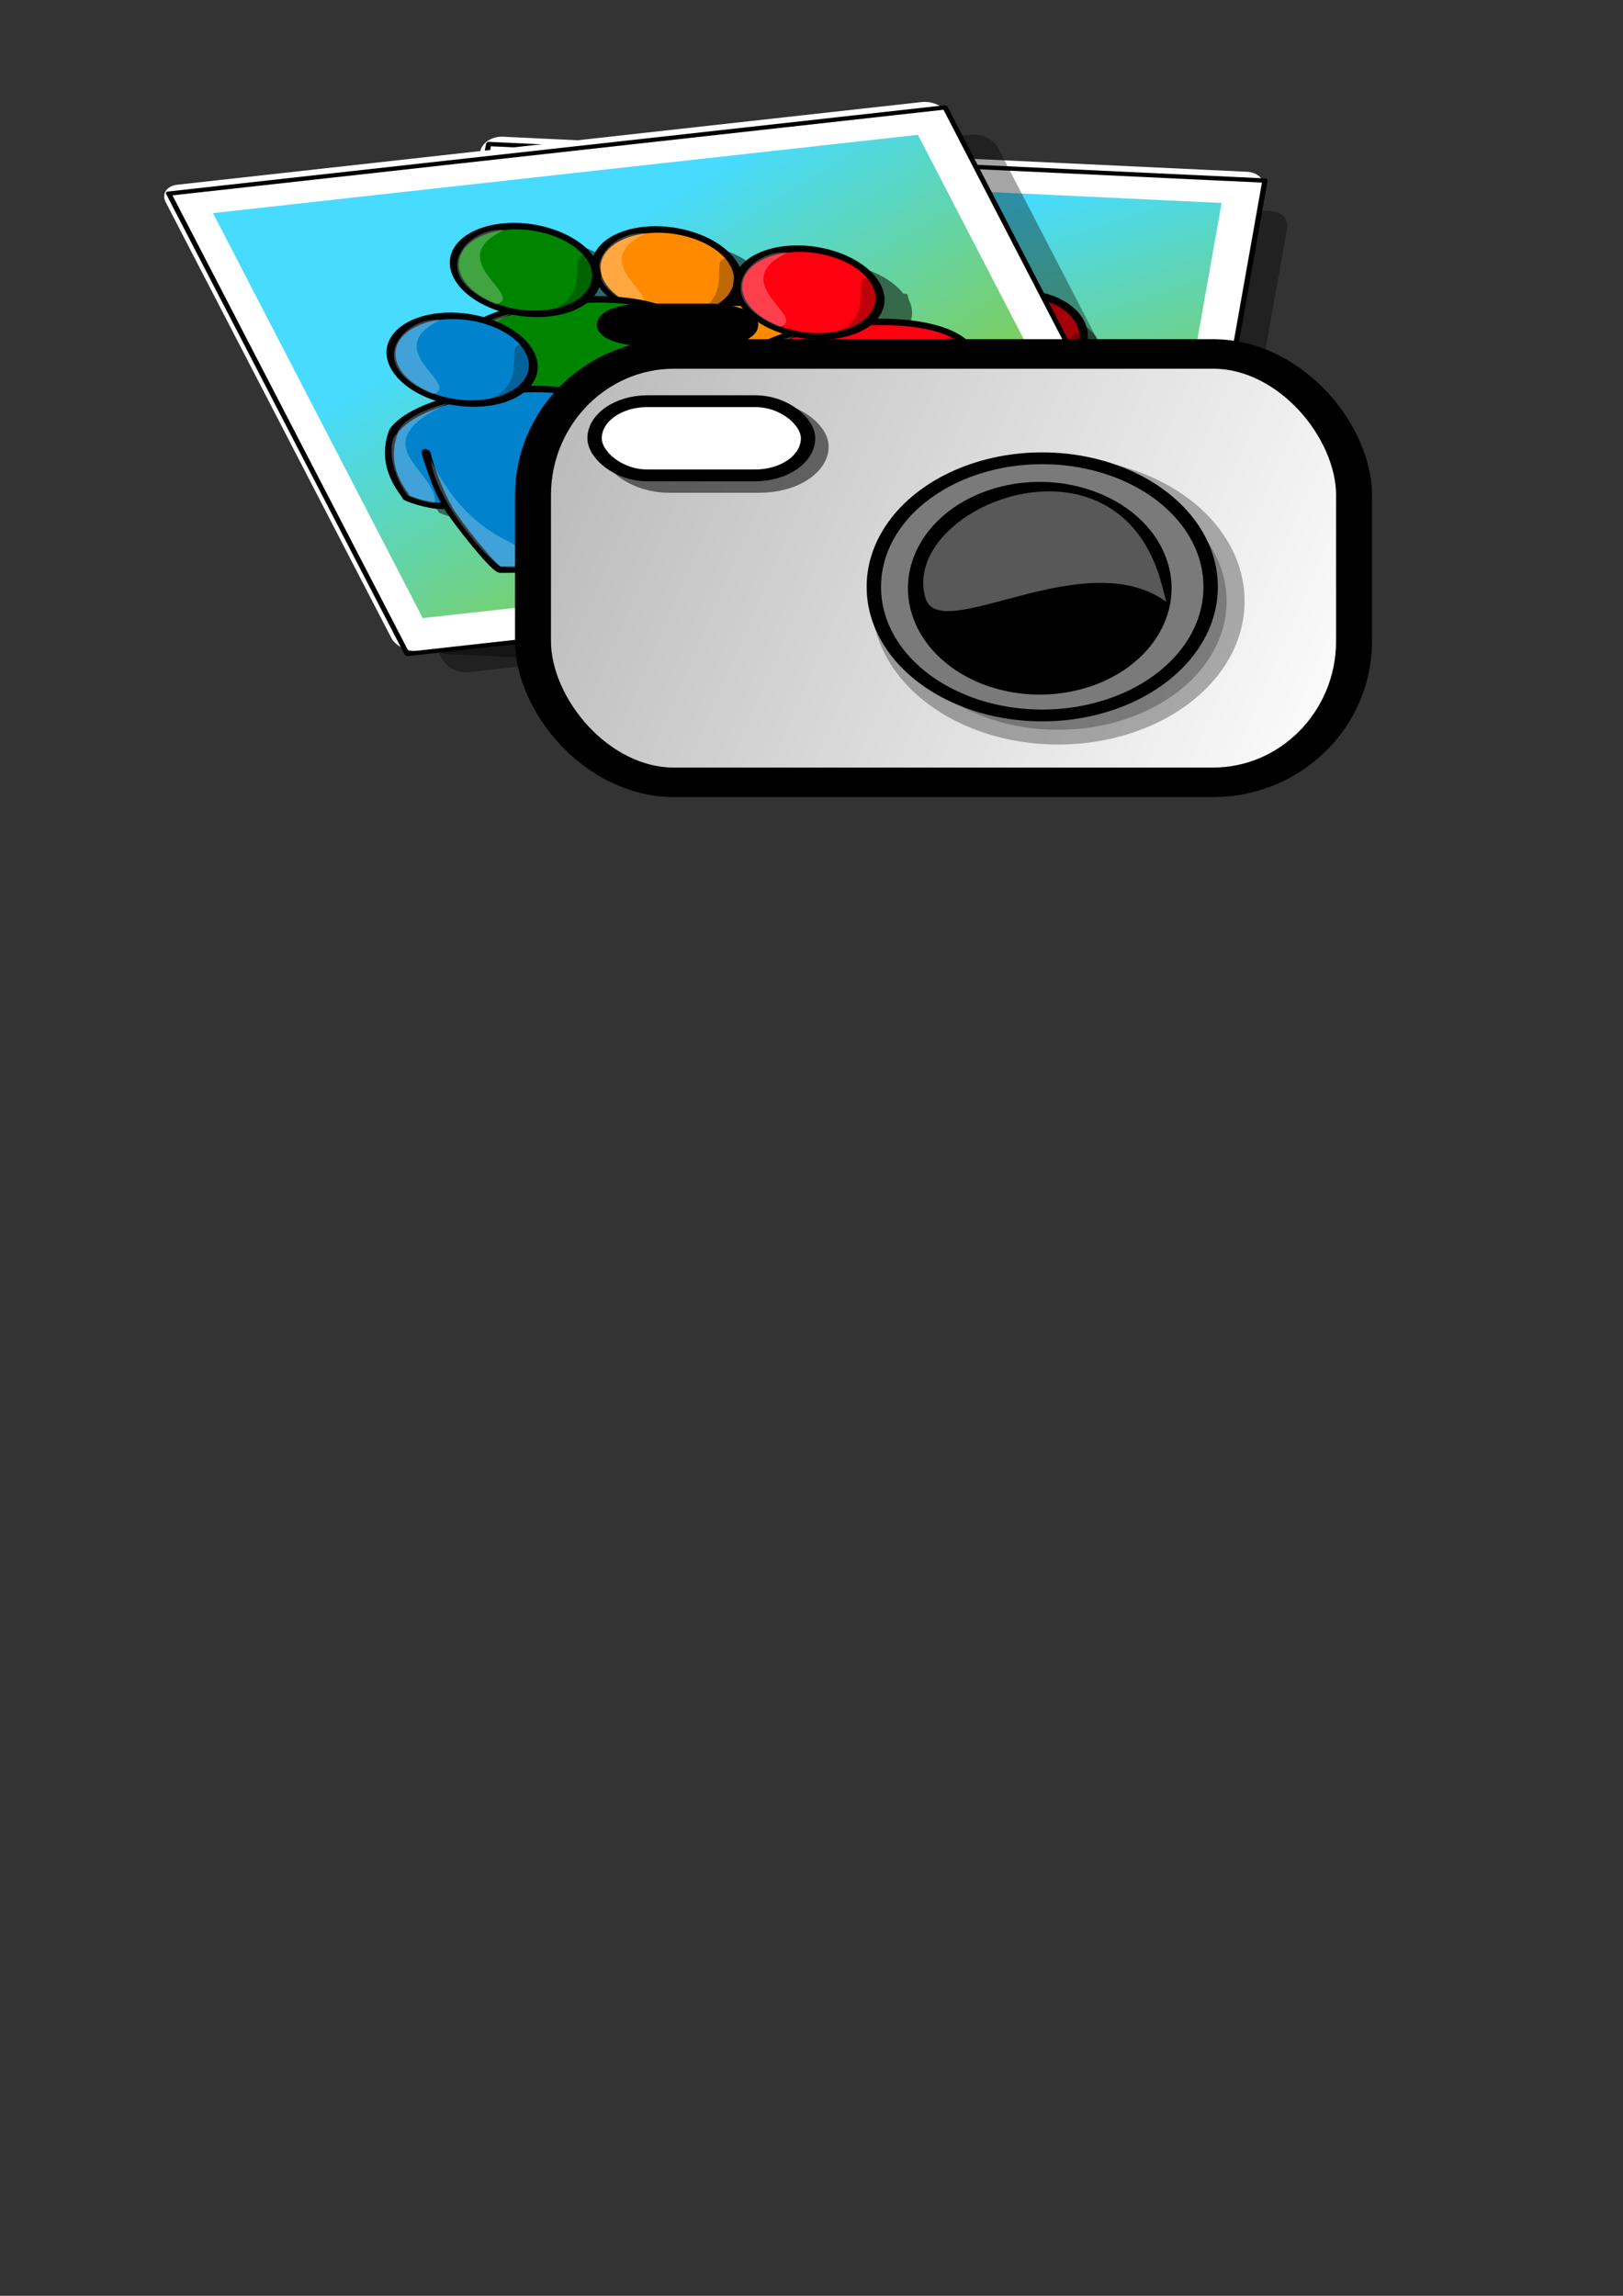 <?xml version="1.0" encoding="UTF-8" standalone="no"?>
<!-- Created with Inkscape (http://www.inkscape.org/) --><svg height="1052.362" id="svg2" inkscape:export-filename="argazkiak.png" inkscape:export-xdpi="51.000000" inkscape:export-ydpi="51.000000" inkscape:version="0.42.2" sodipodi:docbase="/home/inaki/mine/irudiak/herriarenak/web2.0" sodipodi:docname="argazkiak.svg" sodipodi:version="0.32" width="744.094" xmlns="http://www.w3.org/2000/svg" xmlns:cc="http://web.resource.org/cc/" xmlns:dc="http://purl.org/dc/elements/1.1/" xmlns:inkscape="http://www.inkscape.org/namespaces/inkscape" xmlns:rdf="http://www.w3.org/1999/02/22-rdf-syntax-ns#" xmlns:sodipodi="http://inkscape.sourceforge.net/DTD/sodipodi-0.dtd" xmlns:svg="http://www.w3.org/2000/svg" xmlns:xlink="http://www.w3.org/1999/xlink">
  <rect width="100%" height="100%" fill="#333333" stroke="none"/>
  <defs id="defs4">
    <linearGradient id="linearGradient3759">
      <stop id="stop3761" offset="0" style="stop-color:#b4b4b4;stop-opacity:1;"/>
      <stop id="stop3763" offset="1" style="stop-color:#ffffff;stop-opacity:1;"/>
    </linearGradient>
    <linearGradient id="linearGradient2900">
      <stop id="stop2902" offset="0" style="stop-color:#96c813;stop-opacity:1;"/>
      <stop id="stop2904" offset="1" style="stop-color:#46dbff;stop-opacity:1;"/>
    </linearGradient>
    <linearGradient gradientUnits="userSpaceOnUse" id="linearGradient3755" inkscape:collect="always" x1="1204.347" x2="1035.653" xlink:href="#linearGradient2900" y1="823.791" y2="480.934"/>
    <linearGradient gradientUnits="userSpaceOnUse" id="linearGradient3757" inkscape:collect="always" x1="1204.347" x2="1035.653" xlink:href="#linearGradient2900" y1="823.791" y2="480.934"/>
    <linearGradient gradientUnits="userSpaceOnUse" id="linearGradient3765" inkscape:collect="always" x1="36.153" x2="681.074" xlink:href="#linearGradient3759" y1="410.121" y2="640.436"/>
    <linearGradient gradientUnits="userSpaceOnUse" id="linearGradient4512" inkscape:collect="always" x1="36.153" x2="681.074" xlink:href="#linearGradient3759" y1="410.121" y2="640.436"/>
    <linearGradient gradientTransform="translate(-45.714,-194.286)" gradientUnits="userSpaceOnUse" id="linearGradient4522" inkscape:collect="always" x1="36.153" x2="681.074" xlink:href="#linearGradient3759" y1="410.121" y2="640.436"/>
    <linearGradient gradientTransform="translate(-45.714,-194.286)" gradientUnits="userSpaceOnUse" id="linearGradient5274" inkscape:collect="always" x1="36.153" x2="681.074" xlink:href="#linearGradient3759" y1="410.121" y2="640.436"/>
    <linearGradient gradientTransform="matrix(1.142,0,0,1.142,-96.09,82.456)" gradientUnits="userSpaceOnUse" id="linearGradient5288" inkscape:collect="always" x1="36.153" x2="681.074" xlink:href="#linearGradient3759" y1="410.121" y2="640.436"/>
    <linearGradient gradientTransform="matrix(1.142,0,0,1.142,-96.09,82.456)" gradientUnits="userSpaceOnUse" id="linearGradient5304" inkscape:collect="always" x1="36.153" x2="681.074" xlink:href="#linearGradient3759" y1="410.121" y2="640.436"/>
  </defs>
  <sodipodi:namedview bordercolor="#666666" borderopacity="1.0" id="base" inkscape:current-layer="layer1" inkscape:cx="375.00000" inkscape:cy="791.43759" inkscape:document-units="px" inkscape:pageopacity="0.0" inkscape:pageshadow="2" inkscape:window-height="512" inkscape:window-width="802" inkscape:window-x="0" inkscape:window-y="0" inkscape:zoom="0.35000000" pagecolor="#ffffff"/>
  <g id="layer1" inkscape:groupmode="layer" inkscape:label="Layer 1">
    <g id="g1406">
      <g id="g3638" transform="matrix(0.577,2.717078e-2,-8.342858e-2,0.47,-194.311,-129.096)">
        <rect height="435.575" id="rect1316" style="opacity:1;fill:none;fill-opacity:1;fill-rule:nonzero;stroke:#000000;stroke-width:30.375;stroke-linecap:round;stroke-linejoin:round;stroke-miterlimit:4;stroke-dasharray:none;stroke-dashoffset:5.4;stroke-opacity:0.352" width="586.284" x="818.001" y="414.575"/>
        <rect height="445.714" id="rect2172" style="opacity:1;fill:url(#linearGradient3757);fill-opacity:1;fill-rule:nonzero;stroke:#ffffff;stroke-width:31.306;stroke-linecap:round;stroke-linejoin:round;stroke-miterlimit:4;stroke-dasharray:none;stroke-dashoffset:5.4;stroke-opacity:1" width="591.429" x="788.571" y="378.076"/>
        <g id="g4275" transform="matrix(5.265,0,0,5.265,827.967,360.402)">
          <path d="M 39.375,18.125 C 33.747,18.125 29.188,21.897 29.188,26.531 C 29.188,29.713 31.423,32.388 34.594,33.812 C 32.886,34.144 31.301,34.596 29.812,35.156 C 28.096,34.076 26.044,33.313 23.719,33.312 C 18.091,33.312 13.531,37.084 13.531,41.719 C 13.531,44.907 15.755,47.61 18.938,49.031 C 14.73,49.849 10.909,51.273 8.656,53.469 C 3.912,59.946 5.68,65.047 5.594,65.969 C 6.02,66.46 8.73,68.348 10.75,68.188 C 10.697,67.104 10.881,65.96 10.969,64.781 C 11.037,63.67 11.001,63.101 11.125,61.969 C 11.411,59.753 11.719,58.031 11.719,58.031 C 11.603,58.126 11.341,59.999 11.125,61.969 C 11.012,62.847 11.041,63.809 10.969,64.781 C 10.89,66.063 10.724,67.602 10.812,68.188 C 10.793,68.189 10.77,68.186 10.75,68.188 C 10.751,68.207 10.749,68.23 10.75,68.25 C 10.97,71.92 12.756,80.353 13.531,81.062 C 20.099,82.032 26.467,81.932 33.188,81.406 C 34.241,81.324 35.237,81.357 36.312,81.25 C 36.312,81.25 36.55,78.78 36.625,78.062 C 37.269,75.852 37.796,73.212 37.375,70.75 C 37.443,70.057 37.431,70.089 37.5,69.375 C 37.416,68.163 37.281,67.481 37.156,66.438 C 37.167,66.438 37.176,66.468 37.188,66.469 C 37.329,67.804 37.5,69.375 37.5,69.375 C 40.129,68.914 41.996,68.462 44.625,66.938 C 44.698,66.86 44.717,66.576 44.781,66.438 C 45.916,66.388 47.065,66.335 48.219,66.25 C 48.559,67.489 48.958,69.165 49.188,69.375 C 54.911,70.22 60.507,70.206 66.281,69.875 C 66.886,72.806 67.549,75.397 67.969,75.781 C 74.461,76.74 80.772,76.664 87.406,76.156 C 87.692,76.155 87.834,76.14 88.125,76.125 C 89.015,76.052 89.843,76.059 90.75,75.969 C 90.75,75.969 90.991,73.557 91.062,72.875 C 91.703,70.7 92.199,68.075 91.812,65.594 C 91.886,64.853 91.894,64.891 91.969,64.125 C 91.795,61.622 91.469,59.77 91.188,58.062 C 90.952,56.444 90.72,54.667 90.406,53.719 C 90.383,53.663 90.766,55.51 91.188,58.062 C 91.627,61.079 91.969,64.125 91.969,64.125 C 94.597,63.664 96.434,63.181 99.062,61.656 C 99.924,60.734 100.367,55.474 96.469,48.312 C 94.807,45.259 89.751,43.604 84,43.156 C 86.572,41.632 88.375,39.276 88.375,36.469 C 88.375,36.448 88.375,36.427 88.375,36.406 C 88.443,36.071 88.56,35.629 88.594,35.406 C 88.385,35.265 88.237,35.29 88.062,35.219 C 87.304,31.2 83.248,28.062 78.156,28.062 C 73.935,28.062 70.33,30.174 68.781,33.188 C 69.261,32.214 69.562,31.146 69.562,30.031 C 69.562,30.01 69.563,29.99 69.562,29.969 C 69.629,29.639 69.747,29.189 69.781,28.969 C 69.568,28.824 69.428,28.853 69.25,28.781 C 68.485,24.768 64.462,21.656 59.375,21.656 C 53.747,21.656 49.188,25.397 49.188,30.031 C 49.188,31.542 49.776,32.9 50.625,34.125 C 48.961,33.682 47.15,33.401 45.219,33.25 C 47.432,31.94 48.919,29.981 49.312,27.656 C 49.459,27.186 49.485,26.91 49.562,26.531 C 49.562,26.521 49.563,26.51 49.562,26.5 C 49.633,26.156 49.746,25.696 49.781,25.469 C 49.568,25.324 49.428,25.353 49.25,25.281 C 48.49,21.264 44.466,18.125 39.375,18.125 z M 68.75,33.312 C 68.27,34.286 67.969,35.354 67.969,36.469 C 67.969,36.681 68.106,36.854 68.125,37.062 C 67.183,36.906 66.22,36.797 65.219,36.719 C 66.72,35.824 68.019,34.735 68.75,33.312 z " id="path1082" style="fill:#000000;fill-opacity:0.5;fill-rule:evenodd;stroke:none;stroke-width:2.242;stroke-linejoin:round"/>
          <path d="M 37.739,50.904 C 37.826,49.982 36.065,44.887 40.809,38.41 C 47.965,31.436 70.258,31.356 74.156,38.517 C 78.055,45.679 77.63,50.955 76.769,51.877 C 74.14,53.401 72.287,53.861 69.658,54.322 C 69.658,54.322 69.01,46.657 68.111,43.94 C 68.072,43.848 69.224,48.08 69.658,54.324 C 69.058,60.498 68.458,66.175 68.458,66.175 C 60.517,66.969 53.264,67.123 45.667,66.002 C 44.892,65.293 43.102,56.863 42.882,53.193 C 42.662,48.956 43.868,42.962 43.868,42.962 C 43.61,43.175 42.668,51.161 42.968,53.137 C 40.943,53.339 38.17,51.4 37.739,50.904 z " id="path884" sodipodi:nodetypes="ccccccccccccc" style="fill:#ff8a00;fill-rule:evenodd;stroke:#000000;stroke-width:1.25;stroke-linejoin:round;stroke-dasharray:none"/>
          <path d="M 66.059,26.664 C 66.059,31.299 61.491,35.06 55.863,35.06 C 50.235,35.06 45.667,31.299 45.667,26.664 C 45.667,22.029 50.235,18.268 55.863,18.268 C 61.491,18.268 66.059,22.029 66.059,26.664 z " id="path885" style="fill:#ff8a00;fill-rule:evenodd;stroke:#000000;stroke-width:1.25;stroke-linejoin:round;stroke-dasharray:none"/>
          <path d="M 55.714,18.901 C 51.274,17.379 40.815,25.296 49.103,32.401 C 54.136,31.386 44.466,23.164 55.714,18.901 z " id="path886" sodipodi:nodetypes="ccc" style="fill:#ffffff;fill-opacity:0.25;fill-rule:evenodd;stroke-width:1pt"/>
          <path d="M 50.583,34.431 C 50.09,34.329 43.479,35.547 41.111,38.896 C 39.138,40.114 37.263,45.9 38.052,50.569 C 39.039,51.381 40.914,52.7 41.407,52.396 C 44.17,46.407 34.895,40.216 50.583,34.431 z " id="path887" sodipodi:nodetypes="ccccc" style="fill:#ffffff;fill-opacity:0.25;fill-rule:evenodd;stroke-width:1pt"/>
          <path d="M 43.972,44.58 C 41.999,50.772 43.874,61.835 46.045,65.489 C 48.215,66.199 51.274,66.504 51.965,66.301 C 52.557,61.124 43.775,61.835 43.972,44.58 z " id="path888" sodipodi:nodetypes="cccc" style="fill:#ffffff;fill-opacity:0.25;fill-rule:evenodd;stroke-width:1pt"/>
          <path d="M 56.306,34.634 C 64.693,32.299 62.523,23.063 66.272,25.6 C 65.976,27.529 64.792,34.329 56.306,34.634 z " id="path889" sodipodi:nodetypes="ccc" style="fill-opacity:0.25;fill-rule:evenodd;stroke-width:1pt"/>
          <path d="M 72.094,53.309 C 72.094,53.309 76.633,52.396 76.83,51.482 C 77.915,47.93 74.955,39.505 73.574,38.084 C 66.864,35.649 80.875,52.193 72.094,53.309 z " id="path890" sodipodi:nodetypes="cccc" style="fill-opacity:0.25;fill-rule:evenodd;stroke-width:1pt"/>
          <path d="M 63.115,66.301 C 63.115,66.301 67.456,66.605 67.95,65.793 C 68.443,64.981 70.712,57.876 69.331,54.426 C 64.792,50.569 71.008,66.199 63.115,66.301 z " id="path891" sodipodi:nodetypes="cccc" style="fill-opacity:0.24;fill-rule:evenodd;stroke-width:1pt"/>
          <path d="M 56.54,57.324 C 56.626,56.402 54.866,51.307 59.61,44.83 C 66.766,37.856 89.058,37.776 92.957,44.938 C 96.855,52.099 96.431,57.375 95.57,58.297 C 92.941,59.821 91.087,60.282 88.459,60.742 C 88.459,60.742 87.811,53.077 86.912,50.36 C 86.873,50.268 88.025,54.5 88.459,60.745 C 87.859,66.918 87.259,72.595 87.259,72.595 C 79.318,73.389 72.065,73.544 64.468,72.422 C 63.693,71.713 61.903,63.284 61.683,59.614 C 61.463,55.376 62.669,49.383 62.669,49.383 C 62.41,49.595 61.469,57.581 61.769,59.557 C 59.744,59.759 56.971,57.82 56.54,57.324 z " id="path828" sodipodi:nodetypes="ccccccccccccc" style="fill:#ff0010;fill-opacity:1;fill-rule:evenodd;stroke:#000000;stroke-width:1.25;stroke-linejoin:round;stroke-dasharray:none"/>
          <path d="M 84.86,33.084 C 84.86,37.719 80.292,41.48 74.664,41.48 C 69.036,41.48 64.468,37.719 64.468,33.084 C 64.468,28.449 69.036,24.688 74.664,24.688 C 80.292,24.688 84.86,28.449 84.86,33.084 z " id="path827" style="fill:#ff0010;fill-opacity:1;fill-rule:evenodd;stroke:#000000;stroke-width:1.25;stroke-linejoin:round;stroke-dasharray:none"/>
          <path d="M 74.515,25.322 C 70.075,23.799 59.616,31.716 67.904,38.821 C 72.936,37.806 63.267,29.584 74.515,25.322 z " id="path830" sodipodi:nodetypes="ccc" style="fill:#ffffff;fill-opacity:0.25;fill-rule:evenodd;stroke-width:1pt"/>
          <path d="M 69.384,40.851 C 68.891,40.749 62.28,41.967 59.912,45.317 C 57.938,46.535 56.064,52.32 56.853,56.989 C 57.84,57.801 59.715,59.12 60.208,58.816 C 62.971,52.827 53.696,46.636 69.384,40.851 z " id="path831" sodipodi:nodetypes="ccccc" style="fill:#ffffff;fill-opacity:0.25;fill-rule:evenodd;stroke-width:1pt"/>
          <path d="M 62.773,51 C 60.8,57.192 62.675,68.255 64.845,71.909 C 67.016,72.619 70.075,72.924 70.766,72.721 C 71.358,67.545 62.576,68.255 62.773,51 z " id="path832" sodipodi:nodetypes="cccc" style="fill:#ffffff;fill-opacity:0.25;fill-rule:evenodd;stroke-width:1pt"/>
          <path d="M 75.107,41.054 C 83.494,38.719 81.323,29.483 85.073,32.02 C 84.777,33.949 83.593,40.749 75.107,41.054 z " id="path833" sodipodi:nodetypes="ccc" style="fill-opacity:0.25;fill-rule:evenodd;stroke-width:1pt"/>
          <path d="M 90.895,59.729 C 90.895,59.729 95.433,58.816 95.631,57.902 C 96.716,54.35 93.756,45.926 92.375,44.505 C 85.665,42.069 99.676,58.613 90.895,59.729 z " id="path834" sodipodi:nodetypes="cccc" style="fill-opacity:0.25;fill-rule:evenodd;stroke-width:1pt"/>
          <path d="M 81.915,72.721 C 81.915,72.721 86.257,73.025 86.75,72.213 C 87.244,71.401 89.513,64.297 88.132,60.846 C 83.593,56.989 89.809,72.619 81.915,72.721 z " id="path835" sodipodi:nodetypes="cccc" style="fill-opacity:0.24;fill-rule:evenodd;stroke-width:1pt"/>
          <path d="M 17.751,47.396 C 17.837,46.474 16.077,41.379 20.821,34.902 C 27.977,27.928 50.269,27.848 54.168,35.009 C 58.066,42.171 57.642,47.447 56.781,48.368 C 54.152,49.893 52.298,50.353 49.67,50.814 C 49.67,50.814 49.022,43.148 48.122,40.432 C 48.084,40.34 49.236,44.572 49.67,50.816 C 49.07,56.99 48.47,62.667 48.47,62.667 C 40.528,63.46 33.276,63.615 25.679,62.494 C 24.904,61.785 23.114,53.355 22.894,49.685 C 22.674,45.448 23.88,39.454 23.88,39.454 C 23.621,39.667 22.68,47.653 22.98,49.628 C 20.955,49.831 18.182,47.892 17.751,47.396 z " id="path875" sodipodi:nodetypes="ccccccccccccc" style="fill:#008500;fill-rule:evenodd;stroke:#000000;stroke-width:1.25;stroke-linejoin:round;stroke-dasharray:none"/>
          <path d="M 46.071,23.156 C 46.071,27.791 41.503,31.552 35.875,31.552 C 30.247,31.552 25.679,27.791 25.679,23.156 C 25.679,18.521 30.247,14.76 35.875,14.76 C 41.503,14.76 46.071,18.521 46.071,23.156 z " id="path876" style="fill:#008500;fill-rule:evenodd;stroke:#000000;stroke-width:1.25;stroke-linejoin:round;stroke-dasharray:none"/>
          <path d="M 35.726,15.393 C 31.286,13.871 20.827,21.788 29.115,28.892 C 34.147,27.877 24.478,19.656 35.726,15.393 z " id="path877" sodipodi:nodetypes="ccc" style="fill:#ffffff;fill-opacity:0.25;fill-rule:evenodd;stroke-width:1pt"/>
          <path d="M 30.595,30.922 C 30.102,30.821 23.491,32.039 21.123,35.388 C 19.149,36.606 17.275,42.392 18.064,47.061 C 19.051,47.872 20.925,49.192 21.419,48.887 C 24.182,42.899 14.907,36.708 30.595,30.922 z " id="path878" sodipodi:nodetypes="ccccc" style="fill:#ffffff;fill-opacity:0.25;fill-rule:evenodd;stroke-width:1pt"/>
          <path d="M 23.984,41.072 C 22.011,47.264 23.886,58.327 26.056,61.981 C 28.227,62.691 31.286,62.996 31.977,62.793 C 32.569,57.616 23.787,58.327 23.984,41.072 z " id="path879" sodipodi:nodetypes="cccc" style="fill:#ffffff;fill-opacity:0.25;fill-rule:evenodd;stroke-width:1pt"/>
          <path d="M 36.318,31.125 C 44.705,28.791 42.534,19.555 46.284,22.092 C 45.988,24.021 44.804,30.821 36.318,31.125 z " id="path880" sodipodi:nodetypes="ccc" style="fill-opacity:0.25;fill-rule:evenodd;stroke-width:1pt"/>
          <path d="M 52.105,49.801 C 52.105,49.801 56.644,48.887 56.842,47.974 C 57.927,44.422 54.967,35.997 53.585,34.576 C 46.876,32.14 60.887,48.684 52.105,49.801 z " id="path881" sodipodi:nodetypes="cccc" style="fill-opacity:0.25;fill-rule:evenodd;stroke-width:1pt"/>
          <path d="M 43.126,62.793 C 43.126,62.793 47.468,63.097 47.961,62.285 C 48.455,61.473 50.724,54.368 49.343,50.917 C 44.804,47.061 51.02,62.691 43.126,62.793 z " id="path882" sodipodi:nodetypes="cccc" style="fill-opacity:0.24;fill-rule:evenodd;stroke-width:1pt"/>
          <path d="M 2.088,62.589 C 2.174,61.668 0.414,56.573 5.158,50.095 C 12.314,43.121 34.606,43.042 38.505,50.203 C 42.403,57.364 41.979,62.64 41.118,63.562 C 38.489,65.086 36.635,65.547 34.007,66.007 C 34.007,66.007 33.359,58.342 32.46,55.626 C 32.421,55.533 33.573,59.765 34.007,66.01 C 33.407,72.184 32.807,77.861 32.807,77.861 C 24.866,78.654 17.613,78.809 10.016,77.687 C 9.241,76.978 7.451,68.549 7.231,64.879 C 7.011,60.642 8.217,54.648 8.217,54.648 C 7.958,54.861 7.017,62.847 7.317,64.822 C 5.292,65.025 2.519,63.086 2.088,62.589 z " id="path893" sodipodi:nodetypes="ccccccccccccc" style="fill:#0083cc;fill-opacity:1;fill-rule:evenodd;stroke:#000000;stroke-width:1.25;stroke-linejoin:round;stroke-dasharray:none"/>
          <path d="M 30.408,38.35 C 30.408,42.984 25.84,46.746 20.212,46.746 C 14.584,46.746 10.016,42.984 10.016,38.35 C 10.016,33.715 14.584,29.953 20.212,29.953 C 25.84,29.953 30.408,33.715 30.408,38.35 z " id="path894" style="fill:#0083cc;fill-opacity:1;fill-rule:evenodd;stroke:#000000;stroke-width:1.25;stroke-linejoin:round;stroke-dasharray:none"/>
          <path d="M 20.063,30.587 C 15.623,29.064 5.164,36.981 13.452,44.086 C 18.484,43.071 8.815,34.85 20.063,30.587 z " id="path895" sodipodi:nodetypes="ccc" style="fill:#ffffff;fill-opacity:0.25;fill-rule:evenodd;stroke-width:1pt"/>
          <path d="M 14.932,46.116 C 14.439,46.015 7.828,47.233 5.46,50.582 C 3.486,51.8 1.612,57.585 2.401,62.254 C 3.388,63.066 5.263,64.386 5.756,64.081 C 8.519,58.093 -0.756,51.901 14.932,46.116 z " id="path896" sodipodi:nodetypes="ccccc" style="fill:#ffffff;fill-opacity:0.25;fill-rule:evenodd;stroke-width:1pt"/>
          <path d="M 8.321,56.266 C 6.348,62.457 8.223,73.52 10.393,77.174 C 12.564,77.885 15.623,78.189 16.314,77.986 C 16.906,72.81 8.124,73.52 8.321,56.266 z " id="path897" sodipodi:nodetypes="cccc" style="fill:#ffffff;fill-opacity:0.25;fill-rule:evenodd;stroke-width:1pt"/>
          <path d="M 20.655,46.319 C 29.042,43.985 26.871,34.748 30.621,37.286 C 30.325,39.214 29.141,46.015 20.655,46.319 z " id="path898" sodipodi:nodetypes="ccc" style="fill-opacity:0.25;fill-rule:evenodd;stroke-width:1pt"/>
          <path d="M 36.443,64.995 C 36.443,64.995 40.981,64.081 41.179,63.168 C 42.264,59.615 39.304,51.191 37.923,49.77 C 31.213,47.334 45.224,63.878 36.443,64.995 z " id="path899" sodipodi:nodetypes="cccc" style="fill-opacity:0.25;fill-rule:evenodd;stroke-width:1pt"/>
          <path d="M 27.464,77.986 C 27.464,77.986 31.805,78.291 32.298,77.479 C 32.792,76.667 35.061,69.562 33.68,66.111 C 29.141,62.254 35.357,77.885 27.464,77.986 z " id="path900" sodipodi:nodetypes="cccc" style="fill-opacity:0.24;fill-rule:evenodd;stroke-width:1pt"/>
        </g>
        <rect height="471.058" id="rect2910" style="opacity:1;fill:none;fill-opacity:1;fill-rule:nonzero;stroke:#000000;stroke-width:4.2;stroke-linecap:round;stroke-linejoin:round;stroke-miterlimit:4;stroke-dasharray:none;stroke-dashoffset:5.4;stroke-opacity:1" width="616.827" x="778.556" y="370.109"/>
      </g>
      <g id="g3679" transform="matrix(0.577,-6.405501e-2,0.232,0.448,-457.72,-27.191)">
        <rect height="435.575" id="rect3681" style="opacity:1;fill:none;fill-opacity:1;fill-rule:nonzero;stroke:#000000;stroke-width:30.375;stroke-linecap:round;stroke-linejoin:round;stroke-miterlimit:4;stroke-dasharray:none;stroke-dashoffset:5.4;stroke-opacity:0.352" width="586.284" x="818.001" y="414.575"/>
        <rect height="445.714" id="rect3683" style="opacity:1;fill:url(#linearGradient3755);fill-opacity:1;fill-rule:nonzero;stroke:#ffffff;stroke-width:31.306;stroke-linecap:round;stroke-linejoin:round;stroke-miterlimit:4;stroke-dasharray:none;stroke-dashoffset:5.4;stroke-opacity:1" width="591.429" x="788.571" y="378.076"/>
        <g id="g3685" transform="matrix(5.265,0,0,5.265,827.967,360.402)">
          <path d="M 39.375,18.125 C 33.747,18.125 29.188,21.897 29.188,26.531 C 29.188,29.713 31.423,32.388 34.594,33.812 C 32.886,34.144 31.301,34.596 29.812,35.156 C 28.096,34.076 26.044,33.313 23.719,33.312 C 18.091,33.312 13.531,37.084 13.531,41.719 C 13.531,44.907 15.755,47.61 18.938,49.031 C 14.73,49.849 10.909,51.273 8.656,53.469 C 3.912,59.946 5.68,65.047 5.594,65.969 C 6.02,66.46 8.73,68.348 10.75,68.188 C 10.697,67.104 10.881,65.96 10.969,64.781 C 11.037,63.67 11.001,63.101 11.125,61.969 C 11.411,59.753 11.719,58.031 11.719,58.031 C 11.603,58.126 11.341,59.999 11.125,61.969 C 11.012,62.847 11.041,63.809 10.969,64.781 C 10.89,66.063 10.724,67.602 10.812,68.188 C 10.793,68.189 10.77,68.186 10.75,68.188 C 10.751,68.207 10.749,68.23 10.75,68.25 C 10.97,71.92 12.756,80.353 13.531,81.062 C 20.099,82.032 26.467,81.932 33.188,81.406 C 34.241,81.324 35.237,81.357 36.312,81.25 C 36.312,81.25 36.55,78.78 36.625,78.062 C 37.269,75.852 37.796,73.212 37.375,70.75 C 37.443,70.057 37.431,70.089 37.5,69.375 C 37.416,68.163 37.281,67.481 37.156,66.438 C 37.167,66.438 37.176,66.468 37.188,66.469 C 37.329,67.804 37.5,69.375 37.5,69.375 C 40.129,68.914 41.996,68.462 44.625,66.938 C 44.698,66.86 44.717,66.576 44.781,66.438 C 45.916,66.388 47.065,66.335 48.219,66.25 C 48.559,67.489 48.958,69.165 49.188,69.375 C 54.911,70.22 60.507,70.206 66.281,69.875 C 66.886,72.806 67.549,75.397 67.969,75.781 C 74.461,76.74 80.772,76.664 87.406,76.156 C 87.692,76.155 87.834,76.14 88.125,76.125 C 89.015,76.052 89.843,76.059 90.75,75.969 C 90.75,75.969 90.991,73.557 91.062,72.875 C 91.703,70.7 92.199,68.075 91.812,65.594 C 91.886,64.853 91.894,64.891 91.969,64.125 C 91.795,61.622 91.469,59.77 91.188,58.062 C 90.952,56.444 90.72,54.667 90.406,53.719 C 90.383,53.663 90.766,55.51 91.188,58.062 C 91.627,61.079 91.969,64.125 91.969,64.125 C 94.597,63.664 96.434,63.181 99.062,61.656 C 99.924,60.734 100.367,55.474 96.469,48.312 C 94.807,45.259 89.751,43.604 84,43.156 C 86.572,41.632 88.375,39.276 88.375,36.469 C 88.375,36.448 88.375,36.427 88.375,36.406 C 88.443,36.071 88.56,35.629 88.594,35.406 C 88.385,35.265 88.237,35.29 88.062,35.219 C 87.304,31.2 83.248,28.062 78.156,28.062 C 73.935,28.062 70.33,30.174 68.781,33.188 C 69.261,32.214 69.562,31.146 69.562,30.031 C 69.562,30.01 69.563,29.99 69.562,29.969 C 69.629,29.639 69.747,29.189 69.781,28.969 C 69.568,28.824 69.428,28.853 69.25,28.781 C 68.485,24.768 64.462,21.656 59.375,21.656 C 53.747,21.656 49.188,25.397 49.188,30.031 C 49.188,31.542 49.776,32.9 50.625,34.125 C 48.961,33.682 47.15,33.401 45.219,33.25 C 47.432,31.94 48.919,29.981 49.312,27.656 C 49.459,27.186 49.485,26.91 49.562,26.531 C 49.562,26.521 49.563,26.51 49.562,26.5 C 49.633,26.156 49.746,25.696 49.781,25.469 C 49.568,25.324 49.428,25.353 49.25,25.281 C 48.49,21.264 44.466,18.125 39.375,18.125 z M 68.75,33.312 C 68.27,34.286 67.969,35.354 67.969,36.469 C 67.969,36.681 68.106,36.854 68.125,37.062 C 67.183,36.906 66.22,36.797 65.219,36.719 C 66.72,35.824 68.019,34.735 68.75,33.312 z " id="path3687" style="fill:#000000;fill-opacity:0.5;fill-rule:evenodd;stroke:none;stroke-width:2.242;stroke-linejoin:round"/>
          <path d="M 37.739,50.904 C 37.826,49.982 36.065,44.887 40.809,38.41 C 47.965,31.436 70.258,31.356 74.156,38.517 C 78.055,45.679 77.63,50.955 76.769,51.877 C 74.14,53.401 72.287,53.861 69.658,54.322 C 69.658,54.322 69.01,46.657 68.111,43.94 C 68.072,43.848 69.224,48.08 69.658,54.324 C 69.058,60.498 68.458,66.175 68.458,66.175 C 60.517,66.969 53.264,67.123 45.667,66.002 C 44.892,65.293 43.102,56.863 42.882,53.193 C 42.662,48.956 43.868,42.962 43.868,42.962 C 43.61,43.175 42.668,51.161 42.968,53.137 C 40.943,53.339 38.17,51.4 37.739,50.904 z " id="path3689" sodipodi:nodetypes="ccccccccccccc" style="fill:#ff8a00;fill-rule:evenodd;stroke:#000000;stroke-width:1.25;stroke-linejoin:round;stroke-dasharray:none"/>
          <path d="M 66.059,26.664 C 66.059,31.299 61.491,35.06 55.863,35.06 C 50.235,35.06 45.667,31.299 45.667,26.664 C 45.667,22.029 50.235,18.268 55.863,18.268 C 61.491,18.268 66.059,22.029 66.059,26.664 z " id="path3691" style="fill:#ff8a00;fill-rule:evenodd;stroke:#000000;stroke-width:1.25;stroke-linejoin:round;stroke-dasharray:none"/>
          <path d="M 55.714,18.901 C 51.274,17.379 40.815,25.296 49.103,32.401 C 54.136,31.386 44.466,23.164 55.714,18.901 z " id="path3693" sodipodi:nodetypes="ccc" style="fill:#ffffff;fill-opacity:0.25;fill-rule:evenodd;stroke-width:1pt"/>
          <path d="M 50.583,34.431 C 50.09,34.329 43.479,35.547 41.111,38.896 C 39.138,40.114 37.263,45.9 38.052,50.569 C 39.039,51.381 40.914,52.7 41.407,52.396 C 44.17,46.407 34.895,40.216 50.583,34.431 z " id="path3695" sodipodi:nodetypes="ccccc" style="fill:#ffffff;fill-opacity:0.25;fill-rule:evenodd;stroke-width:1pt"/>
          <path d="M 43.972,44.58 C 41.999,50.772 43.874,61.835 46.045,65.489 C 48.215,66.199 51.274,66.504 51.965,66.301 C 52.557,61.124 43.775,61.835 43.972,44.58 z " id="path3697" sodipodi:nodetypes="cccc" style="fill:#ffffff;fill-opacity:0.25;fill-rule:evenodd;stroke-width:1pt"/>
          <path d="M 56.306,34.634 C 64.693,32.299 62.523,23.063 66.272,25.6 C 65.976,27.529 64.792,34.329 56.306,34.634 z " id="path3699" sodipodi:nodetypes="ccc" style="fill-opacity:0.25;fill-rule:evenodd;stroke-width:1pt"/>
          <path d="M 72.094,53.309 C 72.094,53.309 76.633,52.396 76.83,51.482 C 77.915,47.93 74.955,39.505 73.574,38.084 C 66.864,35.649 80.875,52.193 72.094,53.309 z " id="path3701" sodipodi:nodetypes="cccc" style="fill-opacity:0.25;fill-rule:evenodd;stroke-width:1pt"/>
          <path d="M 63.115,66.301 C 63.115,66.301 67.456,66.605 67.95,65.793 C 68.443,64.981 70.712,57.876 69.331,54.426 C 64.792,50.569 71.008,66.199 63.115,66.301 z " id="path3703" sodipodi:nodetypes="cccc" style="fill-opacity:0.24;fill-rule:evenodd;stroke-width:1pt"/>
          <path d="M 56.54,57.324 C 56.626,56.402 54.866,51.307 59.61,44.83 C 66.766,37.856 89.058,37.776 92.957,44.938 C 96.855,52.099 96.431,57.375 95.57,58.297 C 92.941,59.821 91.087,60.282 88.459,60.742 C 88.459,60.742 87.811,53.077 86.912,50.36 C 86.873,50.268 88.025,54.5 88.459,60.745 C 87.859,66.918 87.259,72.595 87.259,72.595 C 79.318,73.389 72.065,73.544 64.468,72.422 C 63.693,71.713 61.903,63.284 61.683,59.614 C 61.463,55.376 62.669,49.383 62.669,49.383 C 62.41,49.595 61.469,57.581 61.769,59.557 C 59.744,59.759 56.971,57.82 56.54,57.324 z " id="path3705" sodipodi:nodetypes="ccccccccccccc" style="fill:#ff0010;fill-opacity:1;fill-rule:evenodd;stroke:#000000;stroke-width:1.25;stroke-linejoin:round;stroke-dasharray:none"/>
          <path d="M 84.86,33.084 C 84.86,37.719 80.292,41.48 74.664,41.48 C 69.036,41.48 64.468,37.719 64.468,33.084 C 64.468,28.449 69.036,24.688 74.664,24.688 C 80.292,24.688 84.86,28.449 84.86,33.084 z " id="path3707" style="fill:#ff0010;fill-opacity:1;fill-rule:evenodd;stroke:#000000;stroke-width:1.25;stroke-linejoin:round;stroke-dasharray:none"/>
          <path d="M 74.515,25.322 C 70.075,23.799 59.616,31.716 67.904,38.821 C 72.936,37.806 63.267,29.584 74.515,25.322 z " id="path3709" sodipodi:nodetypes="ccc" style="fill:#ffffff;fill-opacity:0.25;fill-rule:evenodd;stroke-width:1pt"/>
          <path d="M 69.384,40.851 C 68.891,40.749 62.28,41.967 59.912,45.317 C 57.938,46.535 56.064,52.32 56.853,56.989 C 57.84,57.801 59.715,59.12 60.208,58.816 C 62.971,52.827 53.696,46.636 69.384,40.851 z " id="path3711" sodipodi:nodetypes="ccccc" style="fill:#ffffff;fill-opacity:0.25;fill-rule:evenodd;stroke-width:1pt"/>
          <path d="M 62.773,51 C 60.8,57.192 62.675,68.255 64.845,71.909 C 67.016,72.619 70.075,72.924 70.766,72.721 C 71.358,67.545 62.576,68.255 62.773,51 z " id="path3713" sodipodi:nodetypes="cccc" style="fill:#ffffff;fill-opacity:0.25;fill-rule:evenodd;stroke-width:1pt"/>
          <path d="M 75.107,41.054 C 83.494,38.719 81.323,29.483 85.073,32.02 C 84.777,33.949 83.593,40.749 75.107,41.054 z " id="path3715" sodipodi:nodetypes="ccc" style="fill-opacity:0.25;fill-rule:evenodd;stroke-width:1pt"/>
          <path d="M 90.895,59.729 C 90.895,59.729 95.433,58.816 95.631,57.902 C 96.716,54.35 93.756,45.926 92.375,44.505 C 85.665,42.069 99.676,58.613 90.895,59.729 z " id="path3717" sodipodi:nodetypes="cccc" style="fill-opacity:0.25;fill-rule:evenodd;stroke-width:1pt"/>
          <path d="M 81.915,72.721 C 81.915,72.721 86.257,73.025 86.75,72.213 C 87.244,71.401 89.513,64.297 88.132,60.846 C 83.593,56.989 89.809,72.619 81.915,72.721 z " id="path3719" sodipodi:nodetypes="cccc" style="fill-opacity:0.24;fill-rule:evenodd;stroke-width:1pt"/>
          <path d="M 17.751,47.396 C 17.837,46.474 16.077,41.379 20.821,34.902 C 27.977,27.928 50.269,27.848 54.168,35.009 C 58.066,42.171 57.642,47.447 56.781,48.368 C 54.152,49.893 52.298,50.353 49.67,50.814 C 49.67,50.814 49.022,43.148 48.122,40.432 C 48.084,40.34 49.236,44.572 49.67,50.816 C 49.07,56.99 48.47,62.667 48.47,62.667 C 40.528,63.46 33.276,63.615 25.679,62.494 C 24.904,61.785 23.114,53.355 22.894,49.685 C 22.674,45.448 23.88,39.454 23.88,39.454 C 23.621,39.667 22.68,47.653 22.98,49.628 C 20.955,49.831 18.182,47.892 17.751,47.396 z " id="path3721" sodipodi:nodetypes="ccccccccccccc" style="fill:#008500;fill-rule:evenodd;stroke:#000000;stroke-width:1.25;stroke-linejoin:round;stroke-dasharray:none"/>
          <path d="M 46.071,23.156 C 46.071,27.791 41.503,31.552 35.875,31.552 C 30.247,31.552 25.679,27.791 25.679,23.156 C 25.679,18.521 30.247,14.76 35.875,14.76 C 41.503,14.76 46.071,18.521 46.071,23.156 z " id="path3723" style="fill:#008500;fill-rule:evenodd;stroke:#000000;stroke-width:1.25;stroke-linejoin:round;stroke-dasharray:none"/>
          <path d="M 35.726,15.393 C 31.286,13.871 20.827,21.788 29.115,28.892 C 34.147,27.877 24.478,19.656 35.726,15.393 z " id="path3725" sodipodi:nodetypes="ccc" style="fill:#ffffff;fill-opacity:0.25;fill-rule:evenodd;stroke-width:1pt"/>
          <path d="M 30.595,30.922 C 30.102,30.821 23.491,32.039 21.123,35.388 C 19.149,36.606 17.275,42.392 18.064,47.061 C 19.051,47.872 20.925,49.192 21.419,48.887 C 24.182,42.899 14.907,36.708 30.595,30.922 z " id="path3727" sodipodi:nodetypes="ccccc" style="fill:#ffffff;fill-opacity:0.25;fill-rule:evenodd;stroke-width:1pt"/>
          <path d="M 23.984,41.072 C 22.011,47.264 23.886,58.327 26.056,61.981 C 28.227,62.691 31.286,62.996 31.977,62.793 C 32.569,57.616 23.787,58.327 23.984,41.072 z " id="path3729" sodipodi:nodetypes="cccc" style="fill:#ffffff;fill-opacity:0.25;fill-rule:evenodd;stroke-width:1pt"/>
          <path d="M 36.318,31.125 C 44.705,28.791 42.534,19.555 46.284,22.092 C 45.988,24.021 44.804,30.821 36.318,31.125 z " id="path3731" sodipodi:nodetypes="ccc" style="fill-opacity:0.25;fill-rule:evenodd;stroke-width:1pt"/>
          <path d="M 52.105,49.801 C 52.105,49.801 56.644,48.887 56.842,47.974 C 57.927,44.422 54.967,35.997 53.585,34.576 C 46.876,32.14 60.887,48.684 52.105,49.801 z " id="path3733" sodipodi:nodetypes="cccc" style="fill-opacity:0.25;fill-rule:evenodd;stroke-width:1pt"/>
          <path d="M 43.126,62.793 C 43.126,62.793 47.468,63.097 47.961,62.285 C 48.455,61.473 50.724,54.368 49.343,50.917 C 44.804,47.061 51.02,62.691 43.126,62.793 z " id="path3735" sodipodi:nodetypes="cccc" style="fill-opacity:0.24;fill-rule:evenodd;stroke-width:1pt"/>
          <path d="M 2.088,62.589 C 2.174,61.668 0.414,56.573 5.158,50.095 C 12.314,43.121 34.606,43.042 38.505,50.203 C 42.403,57.364 41.979,62.64 41.118,63.562 C 38.489,65.086 36.635,65.547 34.007,66.007 C 34.007,66.007 33.359,58.342 32.46,55.626 C 32.421,55.533 33.573,59.765 34.007,66.01 C 33.407,72.184 32.807,77.861 32.807,77.861 C 24.866,78.654 17.613,78.809 10.016,77.687 C 9.241,76.978 7.451,68.549 7.231,64.879 C 7.011,60.642 8.217,54.648 8.217,54.648 C 7.958,54.861 7.017,62.847 7.317,64.822 C 5.292,65.025 2.519,63.086 2.088,62.589 z " id="path3737" sodipodi:nodetypes="ccccccccccccc" style="fill:#0083cc;fill-opacity:1;fill-rule:evenodd;stroke:#000000;stroke-width:1.25;stroke-linejoin:round;stroke-dasharray:none"/>
          <path d="M 30.408,38.35 C 30.408,42.984 25.84,46.746 20.212,46.746 C 14.584,46.746 10.016,42.984 10.016,38.35 C 10.016,33.715 14.584,29.953 20.212,29.953 C 25.84,29.953 30.408,33.715 30.408,38.35 z " id="path3739" style="fill:#0083cc;fill-opacity:1;fill-rule:evenodd;stroke:#000000;stroke-width:1.25;stroke-linejoin:round;stroke-dasharray:none"/>
          <path d="M 20.063,30.587 C 15.623,29.064 5.164,36.981 13.452,44.086 C 18.484,43.071 8.815,34.85 20.063,30.587 z " id="path3741" sodipodi:nodetypes="ccc" style="fill:#ffffff;fill-opacity:0.25;fill-rule:evenodd;stroke-width:1pt"/>
          <path d="M 14.932,46.116 C 14.439,46.015 7.828,47.233 5.46,50.582 C 3.486,51.8 1.612,57.585 2.401,62.254 C 3.388,63.066 5.263,64.386 5.756,64.081 C 8.519,58.093 -0.756,51.901 14.932,46.116 z " id="path3743" sodipodi:nodetypes="ccccc" style="fill:#ffffff;fill-opacity:0.25;fill-rule:evenodd;stroke-width:1pt"/>
          <path d="M 8.321,56.266 C 6.348,62.457 8.223,73.52 10.393,77.174 C 12.564,77.885 15.623,78.189 16.314,77.986 C 16.906,72.81 8.124,73.52 8.321,56.266 z " id="path3745" sodipodi:nodetypes="cccc" style="fill:#ffffff;fill-opacity:0.25;fill-rule:evenodd;stroke-width:1pt"/>
          <path d="M 20.655,46.319 C 29.042,43.985 26.871,34.748 30.621,37.286 C 30.325,39.214 29.141,46.015 20.655,46.319 z " id="path3747" sodipodi:nodetypes="ccc" style="fill-opacity:0.25;fill-rule:evenodd;stroke-width:1pt"/>
          <path d="M 36.443,64.995 C 36.443,64.995 40.981,64.081 41.179,63.168 C 42.264,59.615 39.304,51.191 37.923,49.77 C 31.213,47.334 45.224,63.878 36.443,64.995 z " id="path3749" sodipodi:nodetypes="cccc" style="fill-opacity:0.25;fill-rule:evenodd;stroke-width:1pt"/>
          <path d="M 27.464,77.986 C 27.464,77.986 31.805,78.291 32.298,77.479 C 32.792,76.667 35.061,69.562 33.68,66.111 C 29.141,62.254 35.357,77.885 27.464,77.986 z " id="path3751" sodipodi:nodetypes="cccc" style="fill-opacity:0.24;fill-rule:evenodd;stroke-width:1pt"/>
        </g>
        <rect height="471.058" id="rect3753" style="opacity:1;fill:none;fill-opacity:1;fill-rule:nonzero;stroke:#000000;stroke-width:4.2;stroke-linecap:round;stroke-linejoin:round;stroke-miterlimit:4;stroke-dasharray:none;stroke-dashoffset:5.4;stroke-opacity:1" width="616.827" x="778.556" y="370.109"/>
      </g>
      <g id="g5290" transform="matrix(0.577,0,0,0.474,235.819,-44.323)">
        <rect height="414.258" id="rect1306" rx="112.067" ry="136.526" style="opacity:1;fill:url(#linearGradient5304);fill-opacity:1;fill-rule:nonzero;stroke:#000000;stroke-width:28.548;stroke-linecap:round;stroke-linejoin:round;stroke-miterlimit:4;stroke-dasharray:none;stroke-dashoffset:5.4;stroke-opacity:1" width="652.374" x="14.814" y="435.804"/>
        <path d="M 568.571 506.648 A 117.143 108.571 0 1 1  334.286,506.648 A 117.143 108.571 0 1 1  568.571 506.648 z" id="path3774" sodipodi:cx="451.42856" sodipodi:cy="506.64789" sodipodi:rx="117.14286" sodipodi:ry="108.57143" sodipodi:type="arc" style="opacity:1;fill:#3a3a3a;fill-opacity:0.347;fill-rule:nonzero;stroke:#000000;stroke-width:25.006;stroke-linecap:round;stroke-linejoin:round;stroke-miterlimit:4;stroke-dasharray:none;stroke-dashoffset:5.4;stroke-opacity:0.306" transform="matrix(1.142,0,0,1.142,-83.404,96.295)"/>
        <path d="M 568.571 506.648 A 117.143 108.571 0 1 1  334.286,506.648 A 117.143 108.571 0 1 1  568.571 506.648 z" id="path1308" sodipodi:cx="451.42856" sodipodi:cy="506.64789" sodipodi:rx="117.14286" sodipodi:ry="108.57143" sodipodi:type="arc" style="opacity:1;fill:#7a7a7a;fill-opacity:1;fill-rule:nonzero;stroke:#000000;stroke-width:10;stroke-linecap:round;stroke-linejoin:round;stroke-miterlimit:4;stroke-dasharray:none;stroke-dashoffset:5.4;stroke-opacity:1" transform="matrix(1.142,0,0,1.142,-96.09,82.456)"/>
        <path d="M 537.143 516.648 A 67.143 61.429 0 1 1  402.857,516.648 A 67.143 61.429 0 1 1  537.143 516.648 z" id="path1310" sodipodi:cx="470.00000" sodipodi:cy="516.64789" sodipodi:rx="67.142860" sodipodi:ry="61.428570" sodipodi:type="arc" style="opacity:1;fill:#000000;fill-opacity:1;fill-rule:nonzero;stroke:#000000;stroke-width:25.006;stroke-linecap:round;stroke-linejoin:round;stroke-miterlimit:4;stroke-dasharray:none;stroke-dashoffset:5.4;stroke-opacity:1" transform="matrix(1.315,0,0,1.391,-200.588,-56.275)"/>
        <rect height="20.45" id="rect1312" rx="28.017" ry="34.131" style="opacity:1;fill:none;fill-opacity:1;fill-rule:nonzero;stroke:#000000;stroke-width:20.635;stroke-linecap:round;stroke-linejoin:round;stroke-miterlimit:4;stroke-dasharray:none;stroke-dashoffset:5.4;stroke-opacity:1" width="107.642" x="75.864" y="397.464"/>
        <rect height="63.511" id="rect3767" rx="42.025" ry="51.197" style="opacity:1;fill:none;fill-opacity:1;fill-rule:nonzero;stroke:#000000;stroke-width:25.74;stroke-linecap:round;stroke-linejoin:round;stroke-miterlimit:4;stroke-dasharray:none;stroke-dashoffset:5.4;stroke-opacity:0.534" width="155.798" x="81.031" y="493.668"/>
        <rect height="71.761" id="rect1314" rx="42.025" ry="51.197" style="opacity:1;fill:#ffffff;fill-opacity:1;fill-rule:nonzero;stroke:#000000;stroke-width:11.417;stroke-linecap:round;stroke-linejoin:round;stroke-miterlimit:4;stroke-dasharray:none;stroke-dashoffset:5.4;stroke-opacity:1" width="169.617" x="63.742" y="481.47"/>
        <path d="M 514.554,659.408 L 518.014,675.553 C 453.185,617.891 337.638,718.617 326.575,671.517 C 306.005,583.944 479.969,498.014 514.554,659.408 z " id="rect3771" sodipodi:nodetypes="ccss" style="fill:#ffffff;fill-opacity:0.347;fill-rule:nonzero;stroke:none;stroke-width:10;stroke-linecap:round;stroke-linejoin:round;stroke-miterlimit:4;stroke-dashoffset:5.4;stroke-opacity:1"/>
      </g>
    </g>
  </g>
</svg>
